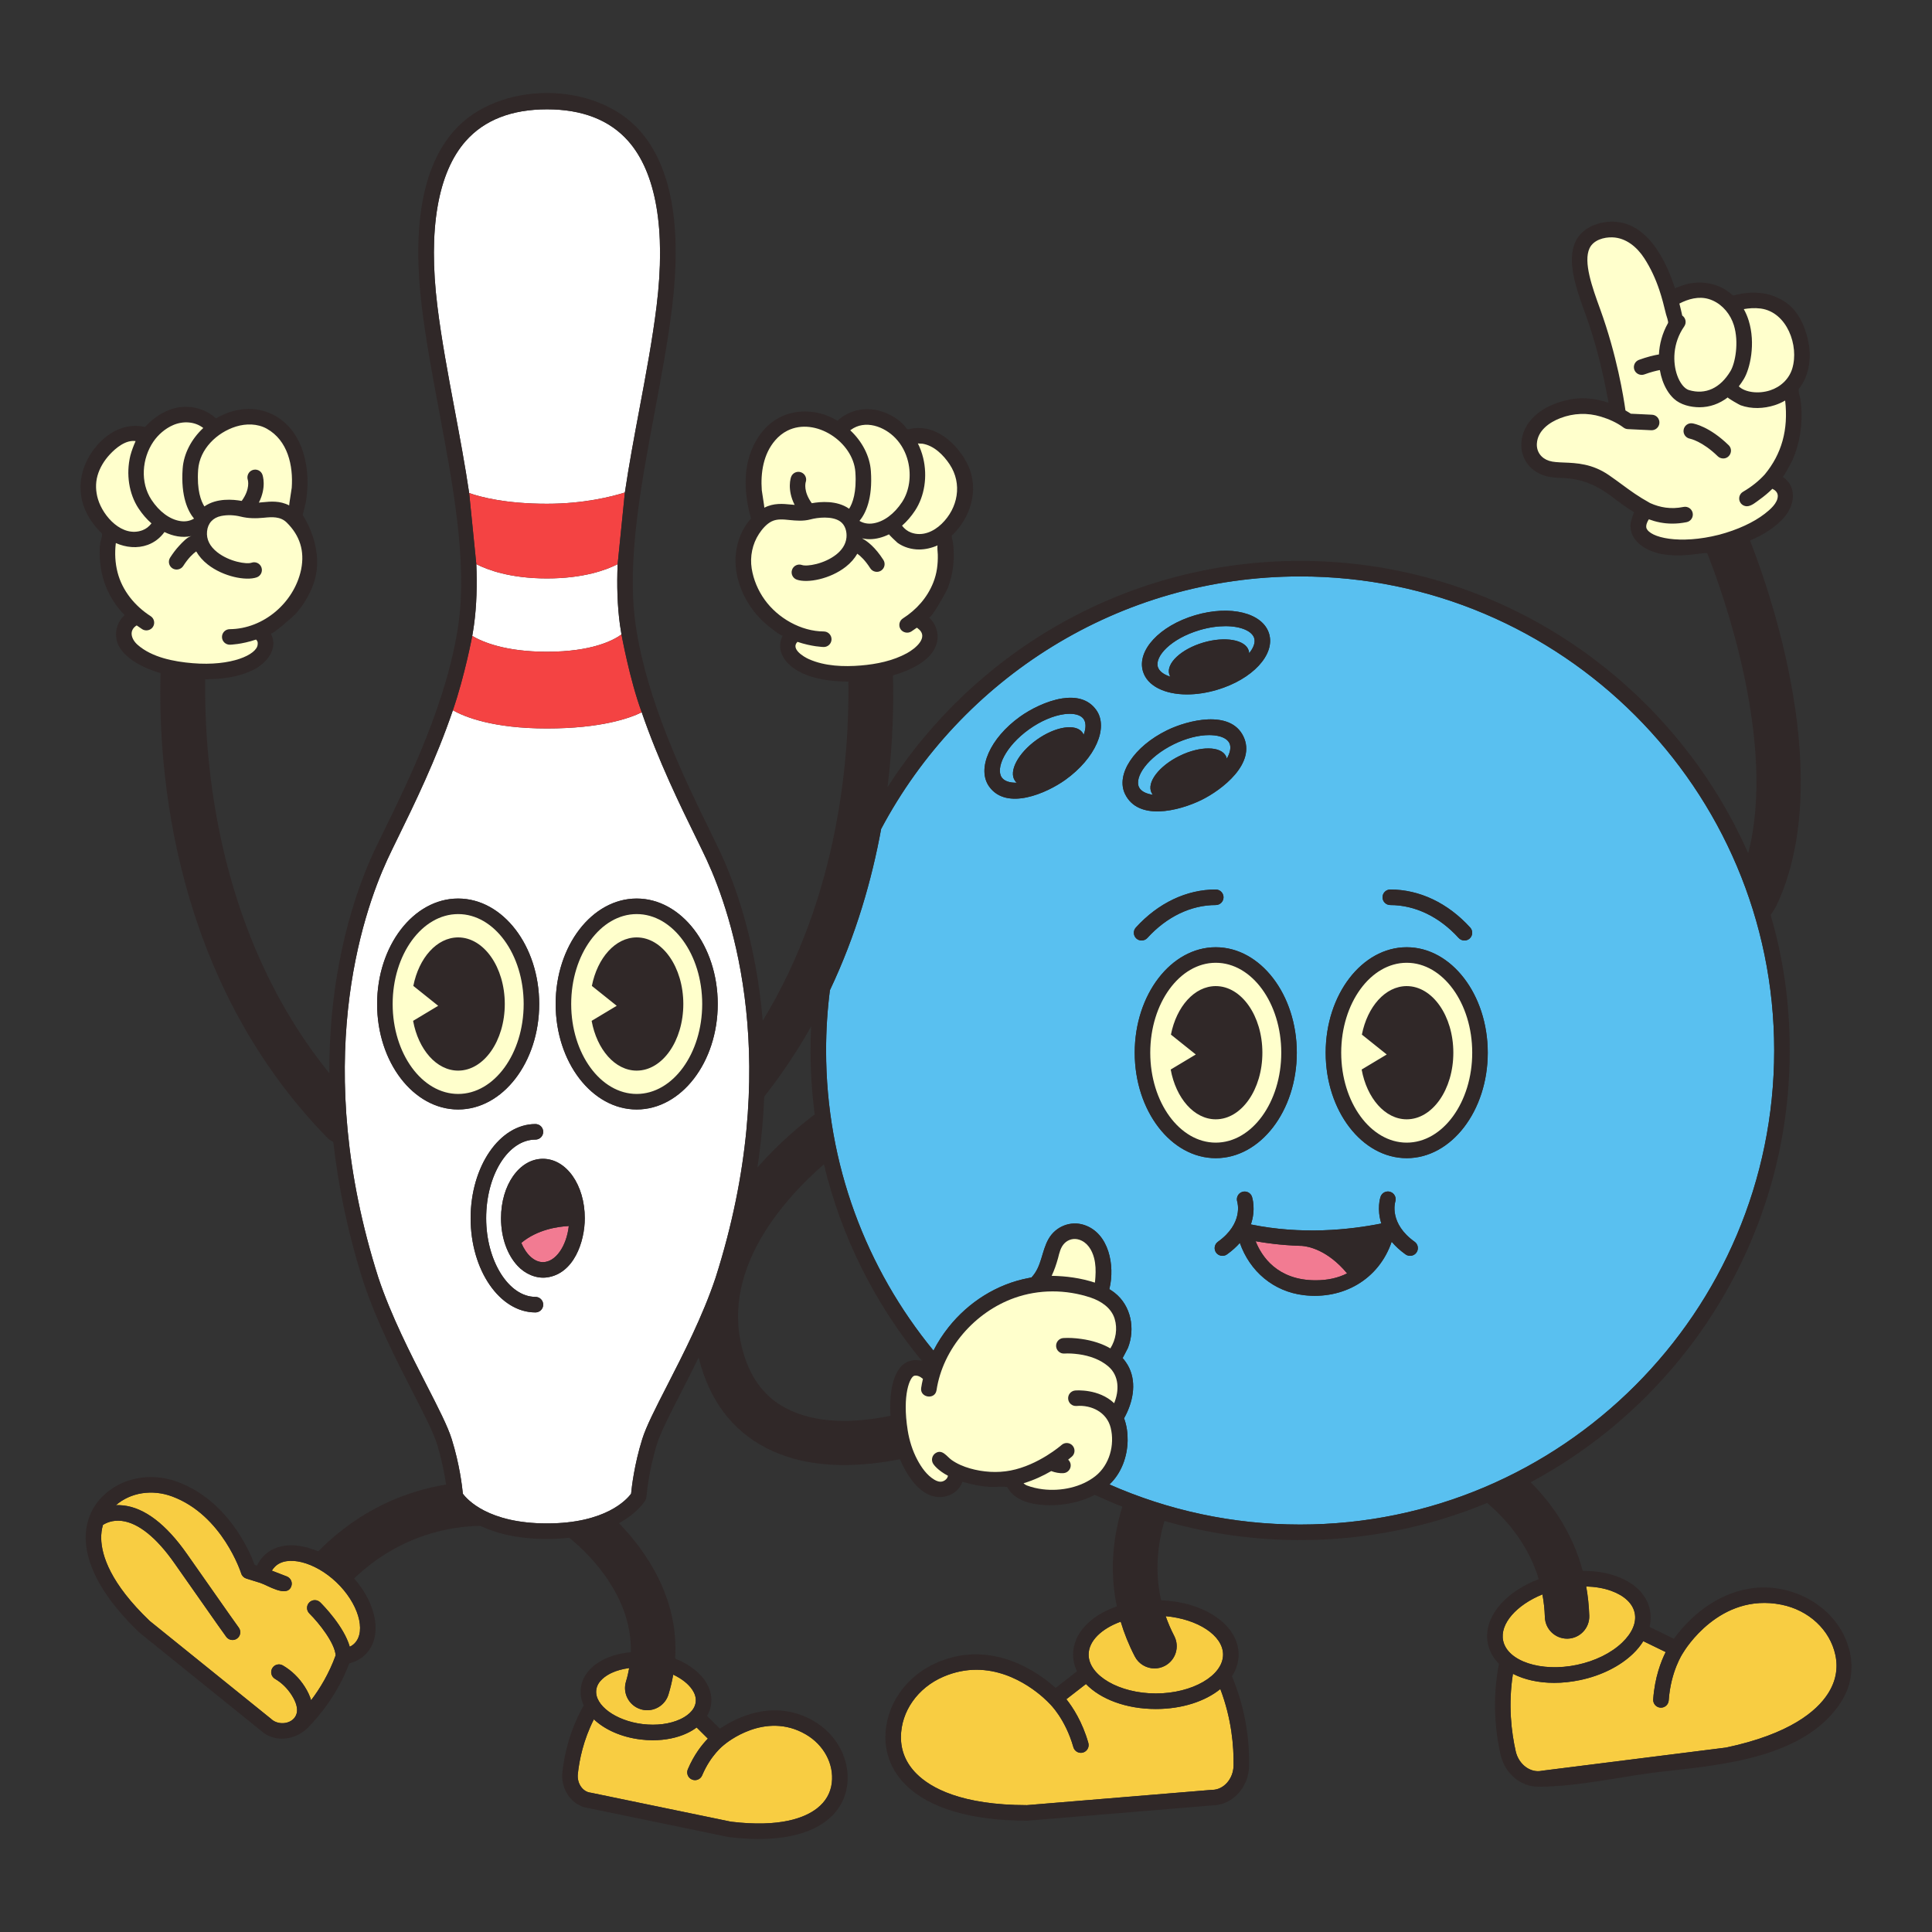 <?xml version="1.0" encoding="utf-8"?>
<!-- Generator: Adobe Illustrator 23.0.3, SVG Export Plug-In . SVG Version: 6.00 Build 0)  -->
<svg version="1.1" id="Layer_1" xmlns="http://www.w3.org/2000/svg" xmlns:xlink="http://www.w3.org/1999/xlink" x="0px" y="0px"
	 viewBox="0 0 1200 1200" enable-background="new 0 0 1200 1200" xml:space="preserve">
<rect x="0" y="0" width="1200" height="1200" fill="#333333" stroke="none"/>
<g>
	<path fill="#FFFFFF" d="M438.98,534.13c-1.786-3.868-4.137-8.66-6.858-14.206c-9.527-19.428-23.109-47.156-33.53-77.5
		c-7.435,3.65-25.24,10.036-58.857,10.036c-33.643,0-51.179-7.191-58.448-11.293c-10.424,30.65-24.148,58.727-33.747,78.329
		c-2.801,5.721-5.22,10.659-7.044,14.626c-15.653,34.063-47.518,127.534-5.479,259.499c7.881,23.636,20.151,47.572,30.009,66.804
		c7.297,14.236,13.061,25.482,15.537,33.406c4.921,15.744,6.527,29.683,6.928,33.939c2.669,3.623,15.822,18.454,52.218,18.454h0.057
		c36.323,0,49.495-14.769,52.218-18.459c0.404-4.264,2.009-18.201,6.928-33.934c2.475-7.925,8.24-19.17,15.537-33.406
		c9.859-19.232,22.128-43.168,30.028-66.866C486.598,661.343,454.665,568.085,438.98,534.13z M284.57,689.119
		c-27.758,0-50.338-29.387-50.338-65.508s22.58-65.508,50.338-65.508s50.338,29.387,50.338,65.508S312.327,689.119,284.57,689.119z
		 M332.572,815.172c-22.198,0-40.259-26.244-40.259-58.502s18.061-58.502,40.259-58.502c2.667,0,4.827,2.16,4.827,4.827
		s-2.16,4.827-4.827,4.827c-16.875,0-30.605,21.912-30.605,48.848c0,26.478,14.015,48.849,30.605,48.849
		c2.667,0,4.827,2.16,4.827,4.827S335.239,815.172,332.572,815.172z M339.714,793.422c-6.743,0.916-13.659-2.257-18.188-7.157
		c-6.302-6.676-10.33-17.332-10.33-29.596c0-20.7,11.424-36.916,26.009-36.916c14.586,0,26.012,16.216,26.012,36.916
		C363.217,771.228,356.487,791.146,339.714,793.422z M395.462,689.119c-27.758,0-50.338-29.387-50.338-65.508
		s22.58-65.508,50.338-65.508c27.758,0,50.338,29.387,50.338,65.508S423.22,689.119,395.462,689.119z M339.736,404.813
		c-25.754,0-39.966-6.006-46.418-9.834c0.384-2.267,0.772-4.535,1.083-6.797c1.647-11.999,1.986-24.677,1.45-37.77
		c6.836,3.506,21.001,8.864,43.885,8.864c22.886,0,37.054-5.358,43.891-8.865c-0.537,13.094-0.198,25.772,1.449,37.771
		c0.269,1.958,0.613,3.921,0.937,5.882C380.961,397.754,367.655,404.813,339.736,404.813z M339.739,312.895
		c-25.36,0-40.927-4.042-48.327-6.643c-2.55-17.291-5.84-34.84-9.088-52.168c-4.005-21.358-8.145-43.442-10.68-64.094
		c-5.818-47.372,0.28-82.782,17.638-102.403c11.558-13.064,28.525-19.688,50.486-19.688c21.904,0,38.871,6.624,50.43,19.688
		c17.358,19.62,23.456,55.03,17.638,102.403c-2.535,20.652-6.675,42.737-10.68,64.094c-3.226,17.211-6.492,34.641-9.036,51.819
		C379.993,308.471,362.689,312.895,339.739,312.895z"/>
	<path fill="#F27B92" d="M323.788,771.98c9.95-8.32,22.723-10.139,29.506-10.478c-1.414,12.568-8.207,22.43-16.089,22.43
		C331.939,783.932,326.864,779.331,323.788,771.98z M808.672,773.841l-1.506-0.043c-11.925-0.428-21.242-1.767-27.275-2.852
		c3.653,9.22,13.296,24.269,37.301,24.269c7.383,0,13.923-1.444,19.512-4.299C824.467,776.206,812.429,774.121,808.672,773.841z"/>
	<path fill="#59C0F0" d="M1101.981,652.476c0-162.357-132.086-294.443-294.443-294.443c-112.691,0-210.78,63.645-260.258,156.868
		c-5.743,31.381-15.546,65.835-31.819,100.158c-1.561,12.255-2.366,24.743-2.366,37.417c0,70.675,25.038,135.608,66.698,186.413
		c0.013-0.024,0.026-0.049,0.039-0.073c2.649-5.16,5.82-10.052,9.439-14.585c6.156-7.711,13.614-14.386,21.999-19.591
		c8.453-5.247,17.875-9.013,27.665-10.84c0.585-0.108,1.156-0.265,1.745-0.361c6.455-6.849,6.161-16.248,10.675-24.047
		c4.411-7.619,13.568-11.327,21.998-8.556c15.563,5.114,19.15,25.32,15.799,39.321c-0.044,0.184-0.067,0.369-0.114,0.552
		c0.03,0.018,0.052,0.038,0.081,0.056c1.132,0.692,2.18,1.411,3.137,2.158c10.313,8.044,12.972,22.43,8.314,34.302
		c-0.195,0.495-3.286,6.292-3.281,6.297c0.731,0.827,1.386,1.683,2.001,2.558c0.782,1.11,1.471,2.288,2.055,3.514
		c4.78,10.021,2.12,21.803-3.043,31.106c-0.041,0.075-0.076,0.15-0.118,0.226c0.023,0.061,0.035,0.129,0.058,0.191
		c1.603,4.292,2.226,9.131,2.144,13.697c-0.179,9.96-3.851,20.16-11.17,27.099c-0.039,0.037-0.083,0.069-0.123,0.107
		c36.263,15.997,76.33,24.902,118.443,24.902C969.895,946.919,1101.981,814.833,1101.981,652.476z M661.693,484.381
		c-11.446,8.197-36.413,19.372-47.3,4.175c-7.884-11.006,0.544-30.088,19.184-43.437c6.24-4.469,16.424-9.807,26.178-11.316
		c8.217-1.272,16.13,0.173,21.121,7.144C688.758,451.953,680.332,471.032,661.693,484.381z M863.535,552.489
		c18.155,0,35.782,8.391,49.63,23.626c1.794,1.972,1.648,5.024-0.326,6.818c-1.972,1.794-5.09,1.574-6.818-0.326
		c-11.997-13.196-27.084-20.463-42.486-20.463c-2.667,0-4.827-2.16-4.827-4.827S860.868,552.489,863.535,552.489z M742.199,382.173
		c21.972-6.545,42.211-1.503,46.077,11.469c0,0,0,0.003,0.003,0.003c3.863,12.975-10.327,28.267-32.302,34.807
		c-6.508,1.939-12.865,2.861-18.691,2.861c-13.834,0-24.663-5.199-27.383-14.33C706.037,404.004,720.225,388.715,742.199,382.173z
		 M698.792,493.206c-5.945-12.168,5.533-29.581,26.131-39.647c12.598-6.157,39.148-13.022,47.337,3.736
		c8.225,16.83-13.282,33.368-26.131,39.647c-6.72,3.284-16.795,6.747-26.148,7.015C711.11,504.21,702.887,501.587,698.792,493.206z
		 M705.501,576.115c13.848-15.235,31.475-23.626,49.63-23.626c2.667,0,4.827,2.16,4.827,4.827s-2.16,4.827-4.827,4.827
		c-15.402,0-30.489,7.267-42.486,20.463c-0.94,1.033-2.258,1.552-3.574,1.552c-1.171,0.001-2.341-0.407-3.243-1.226
		C703.853,581.138,703.708,578.086,705.501,576.115z M704.793,653.855c0-36.121,22.581-65.508,50.338-65.508
		s50.338,29.387,50.338,65.508s-22.58,65.508-50.338,65.508S704.793,689.976,704.793,653.855z M879.769,778.024
		c-1.566,2.188-4.661,2.601-6.734,1.121c-3.585-2.56-6.41-5.217-8.645-7.875c-8.004,23.525-30.266,36.071-54.605,33.173
		c-18.805-2.238-33.488-14.754-39.691-32.448c-2.133,2.415-4.76,4.822-8.02,7.15c-2.183,1.562-5.252,0.958-6.734-1.121
		c-1.549-2.171-1.048-5.185,1.121-6.734c15.968-11.405,12.172-24.388,12.003-24.935c-0.781-2.527,0.609-5.239,3.127-6.05
		c2.505-0.8,5.209,0.533,6.047,3.044c0.166,0.497,2.507,7.905-0.704,17.168c31.472,6.466,61.004,3.418,81.041-0.584
		c-2.918-8.989-0.667-16.098-0.504-16.585c0.84-2.529,3.574-3.9,6.106-3.052c2.516,0.838,3.881,3.547,3.065,6.063
		c-0.197,0.644-3.898,13.57,12.005,24.929C880.817,772.839,881.318,775.853,879.769,778.024z M873.736,719.363
		c-27.758,0-50.338-29.387-50.338-65.508s22.58-65.508,50.338-65.508c27.758,0,50.338,29.387,50.338,65.508
		S901.493,719.363,873.736,719.363z M673.027,446.566c1.593,2.224,1.571,5.749,0.05,9.851c-0.2-0.503-0.437-0.987-0.753-1.428
		c-4.141-5.782-16.874-3.756-28.44,4.526c-11.566,8.283-17.584,19.685-13.442,25.468c0.316,0.441,0.698,0.822,1.11,1.173
		c-4.373,0.118-7.717-0.995-9.31-3.219c-3.992-5.573,1.991-19.251,16.953-29.969c7.092-5.077,15.052-8.498,21.84-9.382
		c1.185-0.156,2.314-0.232,3.372-0.232C668.467,443.355,671.527,444.473,673.027,446.566z M726.905,420.301
		c-0.274-0.465-0.51-0.947-0.665-1.467c-2.03-6.817,7.377-15.634,21.011-19.693c13.634-4.06,26.331-1.825,28.361,4.993
		c0.155,0.519,0.221,1.053,0.246,1.593c2.775-3.383,3.945-6.707,3.164-9.329c-1.306-4.388-8.205-7.477-17.899-7.477
		c-4.816,0-10.319,0.76-16.172,2.502c-17.64,5.255-27.752,16.234-25.797,22.804C719.936,416.847,722.732,418.989,726.905,420.301z
		 M732.699,469.465c12.78-6.246,25.673-6.13,28.796,0.261c0.23,0.47,0.383,0.967,0.496,1.476c2.182-3.793,2.785-7.234,1.595-9.667
		c-1.425-2.917-5.557-4.714-11.329-4.929c-0.399-0.016-0.803-0.022-1.209-0.022c-6.675,0-14.389,1.985-21.885,5.648
		c-16.536,8.081-24.706,20.576-21.697,26.734c1.188,2.431,4.275,4.069,8.606,4.677c-0.331-0.402-0.629-0.827-0.859-1.297
		C712.089,485.956,719.918,475.711,732.699,469.465z"/>
	<path fill="#F8CD42" d="M397.954,1061.639c1.35,0.415,2.712,0.611,4.054,0.611c5.896,0,11.356-3.812,13.177-9.745
		c1.291-4.203,2.25-8.319,2.954-12.357c2.679,1.252,5.112,2.737,7.214,4.43c2.826,2.276,7.464,6.941,6.769,12.628
		c-0.692,5.686-6.316,9.102-9.608,10.632c-6.443,2.993-14.756,4.059-23.402,3.011c-16.743-2.042-29.915-11.739-28.765-21.177
		c0.692-5.686,6.316-9.102,9.608-10.632c3.207-1.492,6.904-2.457,10.847-2.968c-0.485,2.738-1.115,5.512-1.983,8.337
		C386.582,1051.689,390.673,1059.404,397.954,1061.639z M405.493,1080.896c-2.486,0-5.01-0.153-7.55-0.463
		c-12.118-1.477-22.386-6.182-29.077-12.536c-6.508,12.832-9.034,25.174-9.956,33.91c-0.617,5.823,2.923,11.055,7.89,11.661
		c0.132,0.016,0.264,0.038,0.393,0.065l86.834,17.95c30.71,3.712,46.061-2.486,53.527-8.339c5.279-4.143,8.339-9.441,9.094-15.752
		c1.409-11.779-4.935-23.609-16.164-30.139c-25.382-14.755-49.659,5.573-50.68,6.443c-0.046,0.04-0.1,0.066-0.148,0.104
		c-0.046,0.036-0.081,0.082-0.129,0.117c-0.127,0.094-8.083,6.155-13.411,18.809c-0.778,1.842-2.567,2.952-4.453,2.952
		c-0.625,0-1.258-0.121-1.872-0.377c-2.457-1.037-3.609-3.865-2.575-6.325c3.877-9.204,8.936-15.472,12.451-19.086l-6.974-6.927
		c-1.798,1.351-3.832,2.572-6.106,3.629C420.494,1079.425,413.192,1080.896,405.493,1080.896z M979.465,1034.078
		c11.302-2.384,21.293-7.308,28.129-13.861c6.23-5.974,8.978-12.504,7.739-18.384c0,0,0,0-0.003-0.003
		c-1.239-5.88-6.386-10.745-14.5-13.694c-4.683-1.704-10.003-2.599-15.62-2.758c1.032,5.792,1.714,11.839,1.912,18.205
		c0.237,7.612-5.743,13.977-13.358,14.214c-0.145,0.003-0.291,0.005-0.436,0.005c-7.418,0-13.543-5.896-13.778-13.363
		c-0.154-4.927-0.694-9.623-1.524-14.127c-16.024,6.502-26.6,18.269-24.394,28.742
		C936.335,1031.861,957.316,1038.746,979.465,1034.078z M170.636,973.246c-0.826,0.867-1.372,1.537-1.76,2.322
		c2.477,0.941,5.836,2.229,9.289,3.591c2.478,0.978,3.696,3.782,2.718,6.263c-2.797,7.096-14.777-0.871-19.189-2.246
		c-0.001-0.001-8.714-2.715-8.714-2.715c-1.519-0.474-2.707-1.665-3.176-3.187c-0.11-0.353-11.582-36.159-42.858-47.793
		c-12.45-4.634-25.848-2.474-34.954,5.419c1.407-0.065,2.896-0.032,4.467,0.138c13.341,1.452,26.726,11.655,39.782,30.325
		c29.349,41.956,31.925,45.398,32.022,45.525c1.592,2.106,1.207,5.115-0.878,6.737c-2.063,1.604-5.086,1.267-6.723-0.785
		c-0.257-0.322-3.027-4.053-32.329-45.944c-11.135-15.917-22.43-24.989-32.663-26.23c-5.944-0.718-10.019,1.377-11.728,2.505
		c-0.774,2.655-1.152,5.491-1.083,8.517c0.237,10.416,5.667,27.736,30.152,51.125l75.181,60.665
		c0.105,0.083,0.205,0.172,0.302,0.264c4.611,4.355,13.989,3.126,15.771-3.533c0.8-2.997-0.267-6.911-3.081-11.32
		c-2.737-4.291-6.222-7.696-10.36-10.12c-2.3-1.347-3.071-4.304-1.724-6.605c1.341-2.298,4.294-3.079,6.605-1.724
		c5.468,3.203,10.05,7.663,13.619,13.255c1.829,2.866,3.114,5.646,3.912,8.338c5.498-7.221,11.129-16.516,15.244-27.862
		c-0.534-7.679-10.168-19.919-16.345-26.036c-1.894-1.875-1.91-4.932-0.032-6.826c1.877-1.896,4.937-1.904,6.826-0.032
		c1.702,1.685,14.726,14.912,18.316,27.551c1.184-0.578,2.224-1.308,3.087-2.212c7.305-7.666,2.098-24.989-11.37-37.826
		C195.495,969.952,177.946,965.588,170.636,973.246z M1106.431,996.678c-38.325-7.669-60.049,28.261-60.954,29.797
		c-0.032,0.055-0.076,0.098-0.11,0.151c-0.032,0.051-0.051,0.106-0.086,0.156c-0.148,0.218-7.556,11.238-8.816,29.387
		c-0.178,2.545-2.298,4.493-4.811,4.493c-0.113,0-0.226-0.003-0.339-0.011c-2.661-0.186-4.665-2.492-4.482-5.15
		c0.955-13.712,4.963-23.826,7.753-29.383l-13.898-6.761c-1.698,2.695-3.803,5.327-6.413,7.829
		c-8.121,7.784-19.774,13.589-32.816,16.337c-5.546,1.169-10.974,1.727-16.143,1.727c-9.767,0-18.595-2.008-25.603-5.616
		c-3.063,19.46-0.906,36.554,1.735,48.156c1.856,8.154,9.129,13.587,16.245,12.075c0.129-0.027,0.259-0.048,0.391-0.065
		l114.047-14.362c39.739-8.412,56.253-22.734,63.106-33.274c4.951-7.617,6.551-15.758,4.749-24.194
		C1136.661,1012.373,1123.492,1000.093,1106.431,996.678z M717.916,1061.491c-18.493,0-34.376-6.131-43.414-15.521l-12.16,9.446
		c3.875,4.862,9.882,13.931,13.645,27.154c0.727,2.562-0.76,5.234-3.324,5.964c-0.439,0.124-0.886,0.183-1.323,0.183
		c-2.101,0-4.035-1.385-4.641-3.507c-5.056-17.77-14.58-26.839-14.677-26.928c-0.044-0.042-0.075-0.092-0.117-0.135
		c-0.05-0.05-0.107-0.088-0.155-0.14c-0.956-1.048-19.502-20.897-45.274-20.897c-6.44,0-13.328,1.239-20.509,4.321
		c-15.989,6.858-26.343,21.592-26.381,37.535c-0.019,8.628,3.224,16.264,9.64,22.696c8.881,8.9,27.992,19.507,68.609,19.542
		l114.559-9.471c0.132-0.011,0.267-0.016,0.399-0.016c7.254,0,13.266-6.804,13.401-15.165c0.193-11.894-1.224-29.064-8.228-47.463
		C748.617,1056.697,734.281,1061.491,717.916,1061.491z M704.842,1028.828c-3.761-7.271-6.624-14.476-8.747-21.579
		c-11.842,4.316-19.923,11.936-19.923,20.434c0,13.094,19.117,24.153,41.745,24.153c22.629,0,41.748-11.06,41.748-24.153
		c0-11.893-15.795-22.079-35.65-23.85c1.433,4.083,3.193,8.196,5.328,12.324c3.499,6.764,0.851,15.084-5.915,18.586
		c-2.026,1.048-4.191,1.543-6.325,1.543C712.112,1036.287,707.295,1033.569,704.842,1028.828z"/>
	<path fill="#F44343" d="M339.736,359.276c-22.883,0-37.049-5.358-43.885-8.864l-4.44-44.16c7.401,2.601,22.968,6.643,48.327,6.643
		c22.95,0,40.255-4.424,48.38-6.993l-4.492,44.508C376.79,353.917,362.622,359.276,339.736,359.276z M398.592,442.423
		c-7.443-20.045-12.579-48.359-12.579-48.359c-5.052,3.69-18.358,10.749-46.277,10.749c-25.754,0-39.966-6.006-46.418-9.834
		c0,0-4.567,24.478-12.031,46.187c7.269,4.102,24.805,11.293,58.448,11.293C373.352,452.459,391.157,446.073,398.592,442.423z"/>
	<path fill="#302828" d="M1089.402,986.328c-20.288,2.277-37.964,15.333-49.73,31.529l-15.104-7.347
		c0.865-3.555,0.954-7.143,0.211-10.667c-1.953-9.269-9.288-16.646-20.649-20.778c-6.324-2.299-13.531-3.414-21.087-3.37
		c-6.097-22.907-18.323-40.989-32.308-55.016c95.674-51.288,160.9-152.266,160.9-268.203c0-29.58-3.94-57.067-11.854-84.125
		c1.277-1.98,2.778-4.092,3.741-6.146c36.383-77.62-3.287-192.535-16.527-226.444c8.094-3.549,16.303-8.319,21.914-15.308
		c5.946-7.409,7.131-18.474-1.612-24.28c0.457,0.303,5.64-9.548,6.051-10.465c5.133-11.479,6.692-25.114,4.97-37.541
		c-0.185-1.336-1.73-5.719-0.867-6.813c0.201-0.255,0.39-0.522,0.584-0.785c5.949-8.077,7.113-19.077,5.089-28.69
		c-2.014-9.567-6.502-19.475-15.042-24.823c-9.147-5.728-19.706-6.428-29.978-3.873c-0.535,0.133-1.102,0.368-1.656,0.388
		c-1.385-1.168-2.809-2.299-4.314-3.311c-0.394-0.265-0.794-0.521-1.205-0.759c-7.477-4.337-16.768-5.098-24.958-2.525
		c-0.58,0.182-5.659,1.938-5.594,2.142c-0.304-0.946-0.618-1.865-0.933-2.779c-6.351-18.415-19.021-41.262-41.962-38.419
		c-7.584,0.941-15.333,4.721-18.849,12.032c-5.856,12.18,0.504,29.697,6.163,45.279c6.329,17.425,10.765,35.418,14.078,53.64
		c0.076,0.44,0.148,0.865,0.17,1.263c-7.683-2.621-16.133-3.607-24.136-1.98c-21.228,4.302-29.398,16.706-29.966,26.882
		c-0.525,9.414,5.08,17.411,14.279,20.374c3.701,1.191,7.642,1.347,11.811,1.514c11.722,0.469,21.083,4.624,30.298,11.666
		c4.317,3.298,8.844,6.743,13.787,9.643c-0.457-0.268-2.225,5.993-2.291,6.545c-1.337,11.179,9.694,17.55,19.235,19.322
		c5.899,1.095,11.709,1.043,17.638,0.506c0.815-0.073,10.552-1.423,10.7-1.028c9.829,24.966,43.222,117.899,25.444,186.403
		c-47.211-106.845-154.183-181.603-278.304-181.603c-107.526,0-202.194,56.098-256.28,140.563c3.41-27.543,3.869-51.56,3.376-69.421
		c10.222-2.976,24.959-9.135,27.436-20.969c1.119-5.344-0.873-11.259-4.921-14.891c-0.072-0.065-0.122-0.142-0.195-0.206
		c1.398,1.23,11.077-16.473,11.727-18.151c3.405-8.795,4.458-18.723,3.245-28.062c-0.065-0.5-1.04-4.296-0.776-4.545
		c0.617-0.582,1.218-1.2,1.855-1.877c11.279-11.995,15.275-29.562,7.006-44.303c-6.091-10.858-17.145-21.199-30.446-20.655
		c-1.782,0.073-3.572,0.33-5.297,0.8c-0.975,0.24-1.892-1.476-2.378-2.071c-3.365-4.115-8.731-7.109-13.679-8.845
		c-9.444-3.312-20.23-1.476-27.743,5.313c-0.094,0.085-0.198,0.168-0.29,0.253c-1.773-1.046-3.624-1.987-5.552-2.792
		c-9.237-3.856-20.003-4.029-29.165,0.152c-9.564,4.365-15.992,13.24-19.445,22.972c-4.537,12.784-3.189,27.574,0.439,40.441
		c-6.273,7.069-9.599,16.416-9.613,26.185c-0.015,9.562,3.228,18.997,8.312,27.026c3.747,5.919,8.71,11.178,14.396,15.339
		c1.838,1.345,3.793,3.054,5.865,3.999c0.237,0.108,0.482,0.197,0.733,0.266c-0.244,0.527-0.532,1.039-0.733,1.584
		c-3.433,9.244,3.887,17.145,11.557,20.981c9.099,4.551,19.741,5.868,29.798,5.868c0.054,0,0.11-0.003,0.165-0.003
		c0.692,45.875-5.547,132.318-53.189,210.672c-4.149-49.658-17.43-85.369-25.999-103.919c-1.834-3.973-4.207-8.811-6.955-14.411
		c-14.788-30.158-39.537-80.628-46.152-128.805c-5.306-38.667,3.494-85.611,12.005-131.006c4.032-21.506,8.199-43.741,10.774-64.698
		c6.252-50.912-0.474-87.911-19.992-109.974c-27.651-31.259-87.77-31.205-115.375,0c-19.518,22.063-26.244,59.063-19.992,109.974
		c2.575,20.956,6.742,43.192,10.774,64.698c8.512,45.395,17.312,92.339,12.005,131.006c-6.583,47.952-31.238,98.3-45.969,128.383
		c-2.828,5.778-5.271,10.766-7.143,14.842c-10.308,22.429-27.42,69.867-27.189,136.481c-69.395-85.81-77.809-191.98-77.071-244.672
		c0.039,0,0.081,0.003,0.12,0.003c10.086,0,20.768-1.324,29.884-5.911c7.738-3.894,15.226-12.404,11.185-21.564
		c-0.149-0.337-0.284-0.684-0.463-1.002c0.671,1.196,14.42-10.989,15.4-12.096c4.274-4.824,7.858-10.558,10.325-16.533
		c9.409-22.794-5.871-44.806-5.871-44.806s0.943-4.389,1.333-5.737c0.918-3.176,1.225-6.611,1.465-9.903
		c1.508-20.729-6.347-44.032-28.673-49.492c-7.448-1.822-15.433-0.697-22.444,2.23c-1.927,0.805-3.778,1.746-5.552,2.793
		c-0.097-0.09-0.207-0.178-0.306-0.268c-7.729-6.945-19.107-8.76-28.742-4.989c-5.769,2.257-10.952,5.958-15.041,10.607
		c-0.027-0.007-0.059-0.013-0.086-0.02c-11.287-2.745-22.137,2.754-29.503,11.145c-9.873,11.246-13.615,26.259-7.597,40.28
		c2.023,4.712,4.98,9.057,8.486,12.792c0.602,0.64,1.202,1.257,1.822,1.84c0.757,0.77-0.794,4.845-0.94,5.879
		c-0.465,3.295-0.438,6.741-0.242,10.056c0.455,7.724,2.457,15.348,6.094,22.191c2.389,4.496,5.426,8.749,9.032,12.355
		c0.09,0.092,0.162,0.186,0.252,0.277c-0.07,0.061-0.117,0.135-0.186,0.197c-4.601,4.163-6.295,11.053-4.308,16.908
		c1.821,5.37,6.678,9.432,11.344,12.323c4.782,2.964,10.078,5.07,15.468,6.639c-1.657,60.048,7.414,189.78,103.368,288.397
		c1.161,1.193,2.506,2.077,3.925,2.76c2.985,26.855,8.851,56.046,18.828,87.363c8.132,24.393,20.587,48.69,30.594,68.213
		c6.809,13.282,12.687,24.749,14.917,31.881c3.095,9.907,4.805,19.18,5.709,25.372c-22.88,3.728-52.595,14.272-79.423,41.541
		c-13.203-5.791-26.284-5.122-33.99,2.964c-1.864,1.956-3.111,3.763-3.941,5.859l-1.53-0.477
		c-3.34-9.04-16.789-39.973-47.865-51.537c-17.034-6.327-35.618-2.518-47.34,9.727c-3.538,3.692-6.117,7.971-7.746,12.66
		c-0.032,0.105-0.076,0.206-0.1,0.312c-1.345,3.991-2.02,8.269-1.918,12.776c0.401,17.589,11.911,37.657,33.288,58.031
		c0.094,0.092,0.194,0.18,0.299,0.264l75.192,60.676c3.636,3.386,8.361,5.053,13.207,5.053c5.961,0,11.893-2.626,16.054-6.853
		c7.927-8.054,18.653-21.395,25.708-39.917c4.116-1.042,7.661-3.047,10.365-5.885c10.305-10.811,6.89-30.576-7.349-46.884
		c29.057-27.76,61.222-32.434,78.391-32.633c9.413,4.461,22.777,8.12,41.406,8.12c4.964,0,9.535-0.274,13.78-0.742
		c8.021,6.378,39.245,33.689,38.267,71.1c-5.78,0.511-11.221,1.861-15.929,4.05c-8.819,4.1-14.19,10.57-15.122,18.217
		c-0.453,3.72,0.202,7.37,1.769,10.805c-8.861,15.61-12.107,30.939-13.222,41.483c-1.161,10.955,6.05,20.878,16.108,22.233
		l86.85,17.953c0.132,0.027,0.261,0.049,0.393,0.065c6.535,0.797,12.719,1.193,18.524,1.193c18.19-0.003,32.63-3.89,42.33-11.496
		c7.265-5.702,11.663-13.379,12.716-22.201c1.869-15.607-6.333-31.165-20.894-39.631c-25.032-14.554-49.269-1.309-58.211,4.784
		l-7.955-7.9c1.332-2.304,2.215-4.783,2.535-7.415c0.932-7.647-2.723-15.216-10.298-21.317c-3.452-2.777-7.556-5.106-12.094-6.901
		c2.531-37.973-18.793-67.513-34.863-84.098c11.71-6.405,16.1-13.677,16.414-14.219c0.366-0.633,0.585-1.344,0.636-2.071
		c0.013-0.156,1.182-15.644,6.624-33.061c2.23-7.133,8.11-18.599,14.917-31.881c3.436-6.703,7.162-13.998,10.902-21.639
		c0.048,0.195,0.087,0.389,0.137,0.586c6.502,25.721,20.372,44.321,41.223,55.284c22.863,12.02,49.822,12.667,74.847,8.83
		c3.087-0.473,6.025-0.998,8.804-1.554c3.886,9.157,11.422,21.656,22.234,23.337c6.784,1.055,14.11-2.366,16.506-9.105
		c0.028-0.081,0.069-0.151,0.097-0.233c0.532,0.166,1.102,0.308,1.649,0.463c4.187,1.195,8.501,2.087,12.833,2.553
		c4.416,0.475,8.844-0.179,13.262,0.189c0.088,0.17,0.187,0.321,0.278,0.485c4.966,8.975,17.246,10.909,26.518,10.909
		c7.208,0,17.995-1.347,27.63-6.451c5.617,2.607,11.32,5.056,17.116,7.323c-5.626,18.446-8.103,39.566-3.404,61.96
		c-16.279,5.611-27.157,16.772-27.157,29.923c0,3.646,0.851,7.134,2.405,10.399l-13.26,10.301
		c-9.476-8.563-38.721-30.747-73.5-15.825c-19.531,8.38-32.183,26.586-32.229,46.387c-0.027,11.125,4.283,21.339,12.461,29.535
		c14.605,14.64,40.762,22.378,75.642,22.378c0.132,0,0.267-0.005,0.399-0.016l114.572-9.471
		c12.399-0.127,22.624-11.141,22.842-24.663c0.221-13.741-1.569-34.038-10.669-55.523c2.66-4.119,4.139-8.675,4.139-13.504
		c0-18.224-20.887-32.612-48.112-33.699c-4.025-17.606-2.309-34.422,2.047-49.304c26.775,7.735,55.052,11.892,84.284,11.892
		c41.125,0,80.36-8.223,116.172-23.083c13.489,11.569,25.954,27.118,32.016,47.349c-21.494,8.137-34.872,24.389-31.537,40.208
		c0.996,4.725,3.379,8.881,6.832,12.362c-4.472,22.904-2.036,43.127,1.015,56.524c2.659,11.69,12.614,19.83,23.311,19.83
		c25.521-0.001,52.467-6.641,77.943-9.483c36.609-4.085,87.786-8.629,110.04-42.855c6.564-10.096,7.945-21.098,5.614-31.365
		C1142.941,999.618,1115.512,983.397,1089.402,986.328z M1086.143,199.107c-0.787-2.541-1.809-4.908-3.032-7.107
		c2.936-0.525,6.623-0.863,10.403-0.372c0.073,0.009,0.146,0.02,0.22,0.03c16.218,2.271,23.775,23.039,19.473,37.243
		c-1.996,6.592-7.308,11.465-13.782,13.563c-7.382,2.396-15.75,1.154-19.419-2.493c1.096-1.42,2.153-2.921,3.136-4.564
		C1087.037,228.888,1090.544,213.319,1086.143,199.107z M1046.113,202.73c1.525-2.187,0.989-5.196-1.245-6.75
		c-0.562-2.554-1.146-5.048-1.764-7.437c5.595-2.886,12.018-4.659,18.235-2.799c0.86,0.257,1.696,0.569,2.506,0.933
		c6.282,2.814,11.028,8.671,13.077,15.289c3.286,10.618,0.865,23.582-2.066,28.488c-6.378,10.664-15.521,14.869-25.772,11.849
		c-2.847-0.843-5.678-4.391-7.38-9.255C1038.996,225.324,1038.732,213.303,1046.113,202.73z M1022.61,327.944
		c-0.395-1.758,0.434-3.723,1.519-5.389c4.47,1.648,9.294,2.676,14.606,2.675c2.809,0,5.754-0.283,8.849-0.905
		c2.613-0.528,4.304-3.073,3.779-5.686c-0.528-2.615-3.057-4.312-5.686-3.779c-7.908,1.597-14.578,0.358-20.733-2.387
		c-7.41-4.113-11.976-7.469-17.261-11.359c-2.521-1.853-5.172-3.803-8.307-5.969c-10.378-7.162-20.127-7.553-27.96-7.865
		c-3.644-0.145-6.793-0.272-9.239-1.059c-4.962-1.597-7.873-5.678-7.596-10.648c0.451-8.083,7.706-13.246,14.645-15.888
		c8.127-3.094,16.742-3.432,25.075-0.913c4.885,1.476,9.986,3.691,14.09,6.794c0.773,0.585,1.705,0.921,2.672,0.967l14.575,0.7
		c2.68,0.113,4.927-1.926,5.053-4.59s-1.926-4.924-4.59-5.053l-13.183-0.633c-0.781-0.524-1.916-1.242-3.315-2.041
		c-1.115-8.063-5.279-34.191-15.782-63.109c-4.717-12.989-10.586-29.153-6.489-37.673c2.443-5.081,8.922-6.875,14.15-6.705
		c8.535,0.278,15.359,6.115,19.818,12.993c3.97,6.123,7.036,12.815,9.35,19.728c1.65,4.927,2.953,10,4.15,15.054
		c0.225,0.952,1.666,4.698,1.218,5.49c-3.659,6.454-5.317,13.185-5.626,19.448c-2.952,0.469-7.38,1.529-12.395,3.363
		c-2.502,0.916-3.79,3.688-2.874,6.192c0.901,2.465,3.733,3.771,6.193,2.875c4.005-1.465,7.423-2.309,9.646-2.729
		c0.394,2.302,0.949,4.455,1.63,6.395c1.484,4.235,3.76,8.328,7.079,11.401c4.13,3.822,10.442,5.313,15.94,5.313
		c6.389-0.001,12.339-2.133,17.566-6.133c-0.428,0.328,7.232,4.638,7.933,4.893c6.789,2.464,14.486,2.14,21.292-0.064
		c2.18-0.707,4.331-1.675,6.393-2.868c2.069,18.08-2.127,33.176-12.72,45.959c-3.57,3.905-7.991,7.523-13.447,10.708
		c-2.3,1.344-3.079,4.299-1.732,6.602c0.897,1.535,2.51,2.391,4.172,2.392c2.739,0,5.742-2.659,7.842-4.158
		c2.82-2.013,5.487-4.242,7.956-6.673c1.791,0.85,3.311,2.26,3.345,4.374c0.07,4.488-4.904,8.646-8.093,11.117
		c-6.999,5.42-17.042,10.028-28.321,13.02C1043.095,338.388,1024.669,333.892,1022.61,327.944z M146.574,264.94
		c6.216-1.925,13.385-1.886,19.168,1.355c13.002,7.283,16.447,22.861,15.451,36.687c-0.065,0.903-1.745,10.847-1.591,10.927
		c-5.816-3.006-11.528-2.45-16.635-1.942c-0.736,0.074-1.459,0.142-2.176,0.203c4.915-9.671,2.332-17.015,2.192-17.396
		c-0.913-2.459-3.599-3.679-6.079-2.828c-2.478,0.854-3.803,3.585-3.006,6.085c0.079,0.246,1.67,5.629-3.772,13.1
		c-5.339-0.98-15.521-1.879-23.075,3.35c-0.033,0.023-0.061,0.05-0.093,0.073c-2.119-3.326-4.78-10.133-3.883-22.801
		C123.983,278.928,134.702,268.64,146.574,264.94z M95.254,274.34c2.935-4.319,7.353-8.191,12.345-10.331
		c6.005-2.575,13.304-2.333,18.653,1.822c-7.36,6.879-12.149,15.939-12.809,25.239c-1.243,17.552,3.426,26.667,7.067,31.037
		c-2.429,1.469-5.341,2.035-8.57,1.523c-6.508-1.024-13.021-5.84-17.869-13.209C86.98,299.645,88.144,284.8,95.254,274.34z
		 M60.86,310.047c-1.413-4.706-1.655-9.801-0.299-14.594c1.393-4.923,4.14-9.398,7.603-13.137c3.828-4.133,9.948-9.209,16.062-8.345
		c-1.321,2.945-2.412,5.877-3.263,8.995c-2.774,11.494-0.889,23.739,5.042,32.76c2.372,3.605,5.103,6.75,8.073,9.352
		c-1.52,1.985-3.385,3.452-5.636,4.283C75.989,333.958,64.113,320.88,60.86,310.047z M85.442,400.465
		c-2.005-1.771-3.564-4.22-3.676-6.626c-0.084-1.791,0.634-3.559,2.568-5.004c0.157-0.117,0.356-0.232,0.574-0.374
		c1.097,0.8,2.236,1.586,3.436,2.353c2.183,1.396,5.248,0.753,6.669-1.465c1.436-2.246,0.778-5.231-1.465-6.669
		c-9.767-6.261-17.615-15.829-20.527-27.182c-1.503-5.834-1.809-11.939-1.101-17.913c0.005-0.04,0.009-0.081,0.014-0.121
		c0.007-0.055,0.015-0.104,0.022-0.158c6.23,2.744,13.36,3.498,19.83,1.113c4.18-1.542,7.692-4.265,10.371-7.963
		c5.191,2.536,10.968,3.733,16.69,2.512c-2.566,0.547-5.744,4.087-7.467,5.923c-2.141,2.284-4.024,4.826-5.712,7.459
		c-1.438,2.244-0.784,5.231,1.46,6.669c2.174,1.393,5.242,0.768,6.669-1.46c3.152-4.921,6.015-7.603,8.071-9.061
		c1.694,2.957,4.061,5.696,7.164,8.129c9.681,7.593,23.793,10.298,30.411,7.984c2.516-0.881,3.838-3.636,2.958-6.152
		c-0.878-2.516-3.639-3.841-6.152-2.958c-3.079,1.091-13.77-0.598-21.258-6.47c-4.717-3.698-6.866-8.057-6.392-12.954
		c0.493-5.116,3.679-8.505,8.63-9.554c3.983-0.844,8.28-0.638,12.22,0.335c4.847,1.197,9.537,1.204,14.471,0.718
		c5.035-0.508,10.255-0.87,14.159,2.981c8.146,8.038,11.243,17.673,8.973,29.057c-0.024,0.124-0.05,0.248-0.076,0.37
		c-4.368,20.334-23.25,36.636-44.314,36.807c-2.661,0.022-4.803,2.193-4.787,4.854c0.016,2.656,2.174,4.8,4.854,4.8
		c0.164-0.001,7.228-0.132,16.312-3.202c1.136,1.146,1.092,1.854,0.984,3.145c-0.514,6.176-16.156,13.552-40.428,11.523
		C108.124,410.952,94.386,408.37,85.442,400.465z M220.332,1020.616c-0.863,0.904-1.903,1.634-3.087,2.212
		c-3.591-12.639-16.615-25.865-18.316-27.551c-1.888-1.872-4.948-1.864-6.826,0.032c-1.877,1.894-1.861,4.951,0.032,6.826
		c6.176,6.116,15.811,18.356,16.345,26.036c-4.116,11.346-9.746,20.641-15.244,27.862c-0.799-2.692-2.083-5.472-3.912-8.338
		c-3.569-5.592-8.151-10.052-13.619-13.255c-2.311-1.355-5.263-0.574-6.605,1.724c-1.347,2.3-0.576,5.258,1.724,6.605
		c4.137,2.424,7.623,5.829,10.36,10.12c2.815,4.409,3.881,8.323,3.081,11.32c-1.782,6.659-11.16,7.887-15.771,3.533
		c-0.097-0.092-0.197-0.18-0.302-0.264l-75.181-60.665c-24.485-23.389-29.915-40.708-30.152-51.125
		c-0.069-3.026,0.308-5.863,1.083-8.517c1.709-1.128,5.784-3.223,11.728-2.505c10.233,1.242,21.527,10.314,32.663,26.23
		c29.302,41.891,32.071,45.622,32.329,45.944c1.637,2.052,4.66,2.389,6.723,0.785c2.085-1.622,2.47-4.63,0.878-6.737
		c-0.097-0.127-2.672-3.569-32.022-45.525c-13.056-18.669-26.44-28.873-39.782-30.325c-1.571-0.17-3.06-0.203-4.467-0.138
		c9.106-7.893,22.504-10.053,34.954-5.419c31.275,11.634,42.747,47.44,42.858,47.793c0.469,1.522,1.657,2.712,3.176,3.187
		c0,0,8.712,2.714,8.714,2.715c4.412,1.375,16.393,9.342,19.189,2.246c0.978-2.481-0.24-5.285-2.718-6.263
		c-3.453-1.362-6.811-2.649-9.289-3.591c0.388-0.785,0.934-1.455,1.76-2.322c7.31-7.658,24.859-3.294,38.327,9.543
		C222.431,995.627,227.638,1012.95,220.332,1020.616z M439.665,1079.889c-3.514,3.614-8.573,9.882-12.451,19.086
		c-1.034,2.459,0.119,5.288,2.575,6.325c0.614,0.256,1.247,0.377,1.872,0.377c1.886,0,3.674-1.11,4.453-2.952
		c5.328-12.655,13.285-18.715,13.411-18.809c0.048-0.035,0.084-0.081,0.129-0.117c0.048-0.038,0.102-0.064,0.148-0.104
		c1.021-0.87,25.298-21.199,50.68-6.443c11.23,6.529,17.573,18.36,16.164,30.139c-0.754,6.311-3.814,11.609-9.094,15.752
		c-7.467,5.853-22.818,12.051-53.527,8.339l-86.834-17.95c-0.129-0.027-0.261-0.048-0.393-0.065
		c-4.967-0.606-8.506-5.837-7.89-11.661c0.923-8.736,3.448-21.078,9.956-33.91c6.691,6.354,16.958,11.059,29.077,12.536
		c2.54,0.31,5.064,0.463,7.55,0.463c7.698,0,15.001-1.471,21.091-4.304c2.274-1.057,4.308-2.277,6.106-3.629L439.665,1079.889z
		 M397.954,1061.639c1.35,0.415,2.712,0.611,4.054,0.611c5.896,0,11.356-3.812,13.177-9.745c1.291-4.203,2.25-8.319,2.954-12.357
		c2.679,1.252,5.112,2.737,7.214,4.43c2.826,2.276,7.464,6.941,6.769,12.628c-0.692,5.686-6.316,9.102-9.608,10.632
		c-6.443,2.993-14.756,4.059-23.402,3.011c-16.743-2.042-29.915-11.739-28.765-21.177c0.692-5.686,6.316-9.102,9.608-10.632
		c3.207-1.492,6.904-2.457,10.847-2.968c-0.485,2.738-1.115,5.512-1.983,8.337C386.582,1051.689,390.673,1059.404,397.954,1061.639z
		 M573.394,284.4c-0.768-3.183-1.897-6.18-3.292-8.999c0.05,0.102,2.618,0.156,2.905,0.203c7.129,1.187,12.955,6.972,16.826,12.811
		c8.005,12.075,5.182,27.154-4.966,36.956c-5.031,4.859-12.032,7.978-18.954,5.421c-2.252-0.831-4.117-2.298-5.638-4.284
		c2.971-2.602,5.702-5.748,8.073-9.354C574.28,308.136,576.165,295.894,573.394,284.4z M528.44,267.019
		c8.892-6.564,20.822-2.117,27.763,5.141c3.857,4.032,6.498,9.09,7.806,14.502c2.158,8.945,0.765,18.36-3.725,25.185
		c-4.846,7.37-11.359,12.186-17.867,13.212c-3.231,0.512-6.145-0.056-8.574-1.524c3.642-4.369,8.311-13.484,7.068-31.034
		c-0.659-9.298-5.444-18.356-12.8-25.234C528.219,267.185,528.327,267.103,528.44,267.019z M481.481,273.505
		c2.12-2.46,4.648-4.535,7.588-6.006c17.391-8.7,40.888,7.035,42.21,25.685c0.902,12.712-1.781,19.516-3.871,22.807
		c-0.038-0.026-0.07-0.058-0.108-0.084c-7.547-5.232-17.731-4.329-23.072-3.35c-5.364-7.361-3.896-12.696-3.775-13.084
		c0.865-2.478-0.409-5.201-2.879-6.117c-2.494-0.924-5.277,0.345-6.203,2.847c-0.14,0.38-2.723,7.727,2.191,17.394
		c-0.717-0.061-1.439-0.129-2.175-0.203c-5.11-0.504-10.823-1.063-16.638,1.944c0.155-0.08-1.519-9.939-1.585-10.834
		C472.367,293.633,474.145,282.016,481.481,273.505z M518.262,413.36c-5.482-0.543-10.872-1.745-15.82-3.937
		c-3.231-1.431-11.479-6.366-7.128-10.752c9.083,3.069,16.146,3.199,16.337,3.201c2.653,0,4.813-2.144,4.827-4.8
		c0.013-2.667-2.133-4.838-4.8-4.854c-14.213-0.086-28.522-8.287-36.722-19.706c-4.12-5.737-6.947-12.415-8.066-19.396
		c-1.18-7.364,0.424-15.284,4.585-21.584c1.941-2.939,4.601-6.086,7.813-7.679c3.45-1.711,7.453-1.215,11.146-0.85
		c3.957,0.388,8.442,0.838,13.147-0.428c4.083-1.099,13.147-2.246,18.225,1.269c3.19,2.208,4.308,6.395,3.937,10.094
		c-0.437,4.35-3.005,7.875-6.378,10.52c-7.491,5.875-18.179,7.55-21.263,6.473c-2.521-0.881-5.271,0.444-6.15,2.96
		c-0.881,2.516,0.444,5.269,2.96,6.149c6.626,2.322,20.738-0.396,30.413-7.989c3.101-2.433,5.468-5.172,7.161-8.128
		c2.056,1.46,4.919,4.146,8.069,9.065c1.418,2.214,4.457,2.875,6.669,1.46c2.244-1.438,2.898-4.423,1.46-6.669
		c-5.013-7.826-9.827-11.587-13.275-13.407c1.509,0.315,3.05,0.532,4.644,0.532c4.239,0,8.352-1.168,12.143-3.02
		c-0.22,0.107,4.778,4.921,5.309,5.298c3.855,2.734,8.633,4.117,13.336,4.117c3.803,0,7.728-0.879,11.554-2.562
		c-0.415,0.191,0.074,5.244,0.085,5.754c0.127,6.063-0.566,11.667-2.812,17.339c-3.707,9.362-10.428,16.887-18.861,22.281
		c-2.244,1.438-2.901,4.423-1.465,6.669c1.383,2.164,4.508,2.846,6.669,1.465c1.199-0.767,2.338-1.553,3.434-2.353
		c0.184,0.12,0.394,0.237,0.557,0.358c7.547,5.578-1.857,12.822-6.713,15.473c-8.669,4.731-18.778,6.803-28.535,7.619
		C529.402,413.787,523.785,413.907,518.262,413.36z M474.687,681.128c11.145-14.183,20.799-28.779,29.122-43.539
		c-0.239,4.933-0.368,9.895-0.368,14.887c0,13.454,0.889,26.703,2.591,39.701c-8.271,6.232-22.051,17.564-35.586,32.949
		C472.762,709.727,474.11,695.048,474.687,681.128z M444.478,793.558c-7.9,23.698-20.17,47.634-30.028,66.866
		c-7.297,14.236-13.061,25.482-15.537,33.406c-4.919,15.733-6.524,29.67-6.928,33.934c-2.723,3.69-15.895,18.459-52.218,18.459
		h-0.057c-36.396,0-49.549-14.831-52.218-18.454c-0.401-4.256-2.007-18.195-6.928-33.939c-2.475-7.925-8.24-19.17-15.537-33.406
		c-9.859-19.232-22.128-43.168-30.009-66.804c-42.039-131.965-10.174-225.436,5.479-259.499c1.824-3.968,4.242-8.905,7.044-14.626
		c9.599-19.603,23.323-47.679,33.747-78.329c7.464-21.709,12.031-46.187,12.031-46.187c0.384-2.267,0.772-4.535,1.083-6.797
		c1.647-11.999,1.986-24.677,1.45-37.77l-4.44-44.16c-2.55-17.291-5.84-34.84-9.088-52.168c-4.005-21.358-8.145-43.442-10.68-64.094
		c-5.818-47.372,0.28-82.782,17.638-102.403c11.558-13.064,28.525-19.688,50.486-19.688c21.904,0,38.871,6.624,50.43,19.688
		c17.358,19.62,23.456,55.03,17.638,102.403c-2.535,20.652-6.675,42.737-10.68,64.094c-3.226,17.211-6.492,34.641-9.036,51.819
		l-4.492,44.508c-0.537,13.094-0.198,25.772,1.449,37.771c0.269,1.958,0.613,3.921,0.937,5.882c0,0,5.136,28.314,12.579,48.359
		c10.421,30.344,24.003,58.072,33.53,77.5c2.721,5.546,5.072,10.338,6.858,14.206C454.665,568.085,486.598,661.343,444.478,793.558z
		 M553.095,879.367c-0.612,0.121-1.224,0.243-1.853,0.362c-0.034,0.006-0.068,0.013-0.102,0.02
		c-20.283,3.977-44.049,4.893-63.071-5.142c-13.778-7.27-22.691-19.566-27.246-37.595c-12.581-49.778,26.943-92.98,50.929-113.857
		c10.871,45.498,31.985,87.062,60.777,122.097c-0.227-0.061-0.453-0.123-0.675-0.173c-0.065-0.014-0.129-0.024-0.193-0.037
		c-4.028-0.836-8.336,0.179-11.332,3.051C554.816,853.376,552.195,864.702,553.095,879.367z M680.354,916.847
		c-8.729,6.883-21.335,9.563-32.743,8.156c-3.441-0.425-6.773-1.221-9.857-2.387c-0.668-0.253-1.259-0.666-1.806-1.129
		c-0.072-0.061-0.124-0.14-0.193-0.203c6.541-1.968,12.398-4.789,17.184-7.572c2.374,0.898,5.03,1.448,7.58,1.287
		c2.659-0.167,4.681-2.459,4.517-5.121c-0.083-1.3-0.684-2.443-1.578-3.259c1.333-1.047,2.155-1.763,2.322-1.91
		c1.993-1.77,2.174-4.822,0.404-6.815c-1.77-1.993-4.822-2.176-6.815-0.404c-0.172,0.153-14.344,12.538-31.752,15.886
		c-8.216,1.579-17.076,0.987-25.098-1.311c-4.037-1.156-7.999-2.811-11.442-5.242c-2.97-2.096-5.751-6.914-9.927-4.309
		c-2.263,1.411-2.952,4.388-1.543,6.651c0.401,0.641,2.764,4.043,9.192,7.465c-0.01,0.051-0.02,0.101-0.031,0.152
		c-0.371,1.658-1.832,2.923-3.43,3.364c-1.758,0.486-3.505-0.199-5.012-1.094c-4.657-2.77-8.013-7.603-10.516-12.292
		c-3.035-5.687-4.989-11.936-6.007-18.29c-3.574-22.354,1.479-33.352,4.094-33.961c1.611-0.363,3.407,0.284,5.358,1.929
		c-0.473,1.991-0.836,3.869-1.099,5.588c-0.935,6.119,8.599,7.639,9.541,1.461c3.954-25.943,23.854-48.568,48.377-57.306
		c15.214-5.421,31.966-5.342,47.26-0.259c6.451,2.143,12.895,6.354,14.983,13.171c1.897,6.193,0.77,12.955-2.651,18.408
		c-4.984-2.892-11.105-4.916-18.205-5.893c-3.995-0.552-7.58-0.73-10.952-0.533c-2.661,0.151-4.695,2.432-4.544,5.094
		c0.151,2.664,2.473,4.725,5.094,4.544c2.739-0.159,5.71-0.005,9.083,0.458c6.42,0.882,13.221,3.203,18.239,7.516
		c6.828,5.87,6.846,15.081,3.634,22.857c-9.545-9.085-23.599-7.941-24.206-7.888c-2.648,0.242-4.59,2.578-4.361,5.226
		c0.234,2.648,2.537,4.614,5.22,4.391c9.374-0.781,18.813,3.989,21.184,13.506C692.515,897.472,689.104,909.946,680.354,916.847z
		 M653.205,792.442c1.697-3.583,2.917-7.207,3.977-11.022c0.815-3.234,1.559-6.718,3.982-9.182c2.413-2.454,5.904-3.306,9.175-2.232
		c5.086,1.668,7.928,6.443,9.213,11.376c0.991,3.803,1.094,7.819,0.824,11.78c-0.123,1.791-0.265,3.521-0.335,3.498
		C671.314,793.799,662.361,792.589,653.205,792.442z M766.194,1096.554c-0.135,8.361-6.147,15.165-13.401,15.165
		c-0.132,0-0.267,0.005-0.399,0.016l-114.559,9.471c-40.617-0.035-59.728-10.642-68.609-19.542
		c-6.416-6.432-9.659-14.069-9.64-22.696c0.038-15.943,10.392-30.677,26.381-37.535c7.181-3.082,14.069-4.321,20.509-4.321
		c25.772,0,44.318,19.849,45.274,20.897c0.048,0.052,0.105,0.09,0.155,0.14c0.042,0.043,0.073,0.093,0.117,0.135
		c0.097,0.089,9.622,9.158,14.677,26.928c0.606,2.123,2.54,3.507,4.641,3.507c0.436,0,0.884-0.059,1.323-0.183
		c2.564-0.73,4.051-3.402,3.324-5.964c-3.764-13.224-9.77-22.292-13.645-27.154l12.16-9.446
		c9.038,9.389,24.921,15.521,43.414,15.521c16.364,0,30.701-4.794,40.05-12.401C764.969,1067.49,766.386,1084.659,766.194,1096.554z
		 M723.427,1034.744c6.766-3.502,9.414-11.822,5.915-18.586c-2.135-4.128-3.895-8.24-5.328-12.324
		c19.855,1.77,35.65,11.957,35.65,23.85c0,13.094-19.119,24.153-41.748,24.153c-22.629,0-41.745-11.06-41.745-24.153
		c0-8.498,8.081-16.119,19.923-20.434c2.123,7.103,4.987,14.308,8.747,21.579c2.454,4.741,7.27,7.459,12.261,7.459
		C719.236,1036.287,721.402,1035.791,723.427,1034.744z M807.538,946.919c-42.113,0-82.18-8.906-118.443-24.902
		c0.039-0.038,0.083-0.07,0.123-0.107c7.319-6.939,10.991-17.139,11.17-27.099c0.082-4.566-0.541-9.405-2.144-13.697
		c-0.023-0.061-0.035-0.13-0.058-0.191c0.042-0.075,0.077-0.15,0.118-0.226c5.163-9.303,7.823-21.086,3.043-31.106
		c-0.585-1.226-1.273-2.403-2.055-3.514c-0.615-0.874-1.27-1.731-2.001-2.558c-0.005-0.005,3.086-5.802,3.281-6.297
		c4.658-11.871,1.999-26.258-8.314-34.302c-0.957-0.746-2.005-1.466-3.137-2.158c-0.03-0.018-0.052-0.038-0.081-0.056
		c0.047-0.183,0.07-0.368,0.114-0.552c3.351-14.001-0.236-34.207-15.799-39.321c-8.43-2.77-17.587,0.937-21.998,8.556
		c-4.514,7.799-4.22,17.199-10.675,24.047c-0.589,0.096-1.16,0.253-1.745,0.361c-9.79,1.828-19.213,5.593-27.665,10.84
		c-8.385,5.205-15.844,11.88-21.999,19.591c-3.619,4.533-6.79,9.425-9.439,14.585c-0.013,0.025-0.026,0.049-0.039,0.073
		c-41.66-50.805-66.698-115.737-66.698-186.413c0-12.673,0.805-25.162,2.366-37.417c16.273-34.323,26.075-68.777,31.819-100.158
		c49.478-93.223,147.567-156.868,260.258-156.868c162.357,0,294.443,132.086,294.443,294.443S969.895,946.919,807.538,946.919z
		 M958.027,990.314c0.83,4.504,1.37,9.199,1.524,14.127c0.234,7.467,6.36,13.363,13.778,13.363c0.146,0,0.291-0.003,0.436-0.005
		c7.615-0.237,13.595-6.602,13.358-14.214c-0.198-6.366-0.879-12.414-1.912-18.205c5.617,0.158,10.937,1.053,15.62,2.758
		c8.113,2.949,13.261,7.814,14.5,13.694c0.003,0.003,0.003,0.003,0.003,0.003c1.239,5.88-1.508,12.409-7.739,18.384
		c-6.836,6.553-16.827,11.477-28.129,13.861c-22.149,4.668-43.13-2.217-45.832-15.022
		C931.427,1008.583,942.003,996.816,958.027,990.314z M1135.236,1052.163c-6.853,10.54-23.367,24.862-63.106,33.274L958.083,1099.8
		c-0.132,0.016-0.261,0.038-0.391,0.065c-7.116,1.511-14.389-3.922-16.245-12.075c-2.64-11.602-4.798-28.696-1.735-48.156
		c7.007,3.608,15.836,5.616,25.603,5.616c5.169,0,10.597-0.558,16.143-1.727c13.042-2.748,24.695-8.552,32.816-16.337
		c2.61-2.502,4.715-5.134,6.413-7.829l13.898,6.761c-2.79,5.558-6.797,15.671-7.753,29.383c-0.183,2.659,1.821,4.964,4.482,5.15
		c0.113,0.008,0.226,0.011,0.339,0.011c2.513,0,4.633-1.948,4.811-4.493c1.261-18.15,8.668-29.169,8.816-29.387
		c0.035-0.05,0.054-0.105,0.086-0.156c0.034-0.053,0.078-0.097,0.11-0.151c0.905-1.535,22.629-37.465,60.954-29.797
		c17.061,3.416,30.23,15.696,33.554,31.292C1141.787,1036.406,1140.187,1044.546,1135.236,1052.163z M805.469,653.855
		c0-36.121-22.58-65.508-50.338-65.508s-50.338,29.387-50.338,65.508s22.581,65.508,50.338,65.508S805.469,689.976,805.469,653.855z
		 M714.447,653.855c0-30.799,18.252-55.855,40.684-55.855s40.684,25.056,40.684,55.855s-18.252,55.855-40.684,55.855
		S714.447,684.653,714.447,653.855z M755.13,695.229c-13.463,0-24.746-13.142-27.993-30.922l15.581-9.349l-15.437-12.35
		c3.433-17.377,14.587-30.127,27.849-30.127c15.995,0,28.962,18.523,28.962,41.374C784.091,676.705,771.125,695.229,755.13,695.229z
		 M873.736,588.346c-27.758,0-50.338,29.387-50.338,65.508s22.58,65.508,50.338,65.508c27.758,0,50.338-29.387,50.338-65.508
		S901.493,588.346,873.736,588.346z M873.736,709.709c-22.432,0-40.684-25.056-40.684-55.855S851.303,598,873.736,598
		c22.432,0,40.684,25.056,40.684,55.855S896.168,709.709,873.736,709.709z M902.696,653.855c0,22.85-12.966,41.374-28.962,41.374
		c-13.463,0-24.746-13.142-27.993-30.922l15.58-9.349l-15.437-12.35c3.433-17.377,14.587-30.127,27.849-30.127
		C889.73,612.482,902.696,631.005,902.696,653.855z M705.827,582.932c-1.974-1.794-2.12-4.846-0.326-6.818
		c13.848-15.235,31.475-23.626,49.63-23.626c2.667,0,4.827,2.16,4.827,4.827s-2.16,4.827-4.827,4.827
		c-15.402,0-30.489,7.267-42.486,20.463c-0.94,1.033-2.258,1.552-3.574,1.552C707.899,584.16,706.729,583.751,705.827,582.932z
		 M858.708,557.316c0-2.667,2.16-4.827,4.827-4.827c18.155,0,35.782,8.391,49.63,23.626c1.794,1.972,1.648,5.024-0.326,6.818
		c-1.972,1.794-5.09,1.574-6.818-0.326c-11.997-13.196-27.084-20.463-42.486-20.463
		C860.868,562.143,858.708,559.983,858.708,557.316z M878.649,771.29c-15.903-11.359-12.202-24.285-12.005-24.929
		c0.816-2.516-0.549-5.226-3.065-6.063c-2.532-0.849-5.266,0.523-6.106,3.052c-0.163,0.487-2.414,7.595,0.504,16.585
		c-20.037,4.002-49.569,7.05-81.041,0.584c3.211-9.263,0.871-16.671,0.704-17.168c-0.838-2.51-3.542-3.844-6.047-3.044
		c-2.519,0.811-3.908,3.523-3.127,6.05c0.17,0.547,3.965,13.53-12.003,24.935c-2.168,1.549-2.669,4.563-1.121,6.734
		c1.482,2.078,4.551,2.682,6.734,1.121c3.259-2.328,5.887-4.735,8.02-7.15c6.203,17.694,20.886,30.21,39.691,32.448
		c24.339,2.898,46.601-9.648,54.605-33.173c2.235,2.657,5.06,5.314,8.645,7.875c2.073,1.481,5.168,1.067,6.734-1.121
		C881.318,775.853,880.817,772.839,878.649,771.29z M817.192,795.215c-24.005,0-33.648-15.049-37.301-24.269
		c6.034,1.086,15.351,2.424,27.275,2.852l1.506,0.043c3.758,0.28,15.795,2.365,28.032,17.075
		C831.115,793.771,824.575,795.215,817.192,795.215z M746.129,496.942c12.848-6.279,34.356-22.817,26.131-39.647
		c-8.189-16.758-34.739-9.893-47.337-3.736c-20.598,10.066-32.075,27.479-26.131,39.647c4.095,8.382,12.318,11.005,21.189,10.751
		C729.334,503.689,739.409,500.225,746.129,496.942z M707.465,488.966c-3.009-6.158,5.161-18.653,21.697-26.734
		c7.496-3.663,15.211-5.648,21.885-5.648c0.407,0,0.811,0.005,1.209,0.022c5.772,0.215,9.904,2.012,11.329,4.929
		c1.19,2.434,0.587,5.875-1.595,9.667c-0.114-0.509-0.266-1.006-0.496-1.476c-3.123-6.391-16.016-6.507-28.796-0.261
		s-20.609,16.491-17.486,22.881c0.23,0.47,0.527,0.895,0.859,1.297C711.74,493.035,708.653,491.397,707.465,488.966z
		 M659.755,433.803c-9.754,1.509-19.939,6.848-26.178,11.316c-18.64,13.349-27.068,32.431-19.184,43.437
		c10.887,15.197,35.854,4.022,47.3-4.175c18.64-13.35,27.065-32.428,19.184-43.434C675.885,433.976,667.973,432.531,659.755,433.803
		z M673.078,456.417c-0.2-0.503-0.437-0.987-0.753-1.428c-4.141-5.782-16.874-3.756-28.44,4.526
		c-11.566,8.283-17.584,19.685-13.442,25.468c0.316,0.441,0.698,0.822,1.11,1.173c-4.373,0.118-7.717-0.995-9.31-3.219
		c-3.992-5.573,1.991-19.251,16.953-29.969c7.092-5.077,15.052-8.498,21.84-9.382c1.185-0.156,2.314-0.232,3.372-0.232
		c4.059,0,7.119,1.118,8.62,3.211C674.621,448.79,674.598,452.315,673.078,456.417z M737.286,431.312
		c5.826,0,12.183-0.921,18.691-2.861c21.974-6.54,36.164-21.832,32.302-34.807c-0.003,0-0.003-0.003-0.003-0.003
		c-3.865-12.972-24.105-18.015-46.077-11.469c-21.974,6.543-36.162,21.832-32.296,34.809
		C712.623,426.113,723.452,431.312,737.286,431.312z M744.952,391.422c5.853-1.743,11.356-2.502,16.172-2.502
		c9.694,0,16.593,3.09,17.899,7.477c0.78,2.622-0.389,5.946-3.164,9.329c-0.025-0.539-0.092-1.073-0.246-1.593
		c-2.03-6.818-14.727-9.053-28.361-4.993c-13.634,4.059-23.041,12.876-21.011,19.693c0.155,0.519,0.391,1.002,0.665,1.467
		c-4.172-1.312-6.969-3.453-7.75-6.074C717.2,407.657,727.312,396.678,744.952,391.422z M1073.712,276.527
		c3.055,2.977,0.875,8.237-3.37,8.234c-1.24-0.001-2.473-0.448-3.37-1.323c-9.716-9.475-17.247-10.943-17.323-10.957
		c-2.599-0.477-4.364-2.96-3.919-5.565c0.439-2.605,2.877-4.391,5.476-3.962C1052.254,263.118,1061.79,264.899,1073.712,276.527z
		 M334.908,623.611c0-36.121-22.58-65.508-50.338-65.508s-50.338,29.387-50.338,65.508s22.58,65.508,50.338,65.508
		S334.908,659.732,334.908,623.611z M284.57,679.466c-22.432,0-40.684-25.056-40.684-55.855s18.252-55.854,40.684-55.854
		s40.684,25.056,40.684,55.854S307.002,679.466,284.57,679.466z M313.532,623.611c0,22.85-12.966,41.374-28.962,41.374
		c-13.463,0-24.747-13.142-27.993-30.923l15.58-9.348l-15.438-12.35c3.433-17.376,14.587-30.127,27.85-30.127
		C300.565,582.237,313.532,600.76,313.532,623.611z M395.462,558.103c-27.758,0-50.338,29.387-50.338,65.508
		s22.58,65.508,50.338,65.508c27.758,0,50.338-29.387,50.338-65.508S423.22,558.103,395.462,558.103z M395.462,679.466
		c-22.432,0-40.684-25.056-40.684-55.855s18.252-55.854,40.684-55.854c22.432,0,40.684,25.056,40.684,55.854
		S417.895,679.466,395.462,679.466z M424.424,623.611c0,22.85-12.967,41.374-28.962,41.374c-13.463,0-24.747-13.142-27.993-30.923
		l15.581-9.348l-15.438-12.35c3.433-17.376,14.587-30.127,27.85-30.127C411.457,582.237,424.424,600.76,424.424,623.611z
		 M337.205,719.754c-14.586,0-26.009,16.216-26.009,36.916c0,12.264,4.028,22.92,10.33,29.596c4.529,4.9,11.445,8.073,18.188,7.157
		c16.773-2.276,23.504-22.195,23.504-36.753C363.217,735.969,351.791,719.754,337.205,719.754z M337.205,783.932
		c-5.266,0-10.341-4.601-13.417-11.952c9.95-8.32,22.723-10.139,29.506-10.478C351.88,774.07,345.087,783.932,337.205,783.932z
		 M337.399,810.345c0,2.667-2.16,4.827-4.827,4.827c-22.198,0-40.259-26.244-40.259-58.502s18.061-58.502,40.259-58.502
		c2.667,0,4.827,2.16,4.827,4.827s-2.16,4.827-4.827,4.827c-16.875,0-30.605,21.912-30.605,48.848
		c0,26.478,14.015,48.849,30.605,48.849C335.239,805.518,337.399,807.678,337.399,810.345z"/>
	<path fill="#FFFFCC" d="M123.075,291.751c0.908-12.823,11.627-23.111,23.499-26.811c6.216-1.925,13.385-1.886,19.168,1.355
		c13.002,7.283,16.447,22.861,15.451,36.687c-0.065,0.903-1.745,10.847-1.591,10.927c-5.816-3.006-11.528-2.45-16.635-1.942
		c-0.736,0.074-1.459,0.142-2.176,0.203c4.915-9.671,2.332-17.015,2.192-17.396c-0.913-2.459-3.599-3.679-6.079-2.828
		c-2.478,0.854-3.803,3.585-3.006,6.085c0.079,0.246,1.67,5.629-3.772,13.1c-5.339-0.98-15.521-1.879-23.075,3.35
		c-0.033,0.023-0.061,0.05-0.093,0.073C124.838,311.227,122.177,304.419,123.075,291.751z M111.939,323.63
		c3.229,0.512,6.141-0.054,8.57-1.523c-3.641-4.37-8.31-13.486-7.067-31.037c0.659-9.3,5.448-18.36,12.809-25.239
		c-5.348-4.155-12.647-4.397-18.653-1.822c-4.992,2.141-9.409,6.012-12.345,10.331c-7.11,10.461-8.273,25.305-1.184,36.081
		C98.918,317.79,105.431,322.606,111.939,323.63z M88.442,329.362c2.252-0.831,4.117-2.298,5.636-4.283
		c-2.97-2.602-5.702-5.747-8.073-9.352c-5.931-9.021-7.817-21.266-5.042-32.76c0.851-3.118,1.942-6.05,3.263-8.995
		c-6.114-0.865-12.234,4.211-16.062,8.345c-3.463,3.739-6.209,8.213-7.603,13.137c-1.356,4.793-1.114,9.888,0.299,14.594
		C64.113,320.88,75.989,333.958,88.442,329.362z M689.85,886.779c-2.371-9.517-11.81-14.288-21.184-13.506
		c-2.683,0.224-4.986-1.743-5.22-4.391c-0.229-2.648,1.713-4.983,4.361-5.226c0.607-0.053,14.661-1.197,24.206,7.888
		c3.212-7.776,3.193-16.987-3.634-22.857c-5.018-4.314-11.819-6.634-18.239-7.516c-3.372-0.463-6.343-0.617-9.083-0.458
		c-2.621,0.18-4.943-1.88-5.094-4.544c-0.151-2.661,1.883-4.943,4.544-5.094c3.372-0.197,6.958-0.019,10.952,0.533
		c7.1,0.977,13.22,3.001,18.205,5.893c3.422-5.453,4.548-12.216,2.651-18.408c-2.088-6.818-8.533-11.028-14.983-13.171
		c-15.294-5.083-32.046-5.162-47.26,0.259c-24.523,8.737-44.424,31.362-48.377,57.306c-0.941,6.178-10.475,4.658-9.541-1.461
		c0.263-1.719,0.626-3.597,1.099-5.588c-1.95-1.645-3.747-2.292-5.358-1.929c-2.615,0.609-7.669,11.607-4.094,33.961
		c1.018,6.354,2.972,12.603,6.007,18.29c2.502,4.689,5.859,9.522,10.516,12.292c1.507,0.896,3.254,1.58,5.012,1.094
		c1.598-0.442,3.059-1.706,3.43-3.364c0.011-0.051,0.021-0.101,0.031-0.152c-6.428-3.422-8.791-6.824-9.192-7.465
		c-1.409-2.263-0.719-5.239,1.543-6.651c4.176-2.605,6.956,2.213,9.927,4.309c3.444,2.43,7.405,4.086,11.442,5.242
		c8.022,2.298,16.882,2.89,25.098,1.311c17.408-3.347,31.58-15.733,31.752-15.886c1.993-1.772,5.045-1.589,6.815,0.404
		c1.77,1.993,1.589,5.045-0.404,6.815c-0.167,0.147-0.989,0.863-2.322,1.91c0.894,0.815,1.496,1.959,1.578,3.259
		c0.164,2.661-1.859,4.954-4.517,5.121c-2.549,0.161-5.205-0.389-7.58-1.287c-4.786,2.783-10.643,5.604-17.184,7.572
		c0.069,0.063,0.121,0.141,0.193,0.203c0.547,0.463,1.138,0.877,1.806,1.129c3.084,1.166,6.416,1.962,9.857,2.387
		c11.408,1.407,24.015-1.272,32.743-8.156C689.104,909.946,692.515,897.472,689.85,886.779z M1096.117,319.102
		c-6.999,5.42-17.042,10.028-28.321,13.02c-24.702,6.266-43.127,1.77-45.187-4.178c-0.395-1.758,0.434-3.723,1.519-5.389
		c4.47,1.648,9.294,2.676,14.606,2.675c2.809,0,5.754-0.283,8.849-0.905c2.613-0.528,4.304-3.073,3.779-5.686
		c-0.528-2.615-3.057-4.312-5.686-3.779c-7.908,1.597-14.578,0.358-20.733-2.387c-7.41-4.113-11.976-7.469-17.261-11.359
		c-2.521-1.853-5.172-3.803-8.307-5.969c-10.378-7.162-20.127-7.553-27.96-7.865c-3.644-0.145-6.793-0.272-9.239-1.059
		c-4.962-1.597-7.873-5.678-7.596-10.648c0.451-8.083,7.706-13.246,14.645-15.888c8.127-3.094,16.742-3.432,25.075-0.913
		c4.885,1.476,9.986,3.691,14.09,6.794c0.773,0.585,1.705,0.921,2.672,0.967l14.575,0.7c2.68,0.113,4.927-1.926,5.053-4.59
		s-1.926-4.924-4.59-5.053l-13.183-0.633c-0.781-0.524-1.916-1.242-3.315-2.041c-1.115-8.063-5.279-34.191-15.782-63.109
		c-4.717-12.989-10.586-29.153-6.489-37.673c2.443-5.081,8.922-6.875,14.15-6.705c8.535,0.278,15.359,6.115,19.818,12.993
		c3.97,6.123,7.036,12.815,9.35,19.728c1.65,4.927,2.953,10,4.15,15.054c0.225,0.952,1.666,4.698,1.218,5.49
		c-3.659,6.454-5.317,13.185-5.626,19.448c-2.952,0.469-7.38,1.529-12.395,3.363c-2.502,0.916-3.79,3.688-2.874,6.192
		c0.901,2.465,3.733,3.771,6.193,2.875c4.005-1.465,7.423-2.309,9.646-2.729c0.394,2.302,0.949,4.455,1.63,6.395
		c1.484,4.235,3.76,8.328,7.079,11.401c4.13,3.822,10.442,5.313,15.94,5.313c6.389-0.001,12.339-2.133,17.566-6.133
		c-0.428,0.328,7.232,4.638,7.933,4.893c6.789,2.464,14.486,2.14,21.292-0.064c2.18-0.707,4.331-1.675,6.393-2.868
		c2.069,18.08-2.127,33.176-12.72,45.959c-3.57,3.905-7.991,7.523-13.447,10.708c-2.3,1.344-3.079,4.299-1.732,6.602
		c0.897,1.535,2.51,2.391,4.172,2.392c2.739,0,5.742-2.659,7.842-4.158c2.82-2.013,5.487-4.242,7.956-6.673
		c1.791,0.85,3.311,2.26,3.345,4.374C1104.28,312.473,1099.306,316.632,1096.117,319.102z M1073.712,276.527
		c-11.922-11.628-21.457-13.409-22.505-13.573c-2.599-0.428-5.037,1.358-5.476,3.962c-0.444,2.605,1.32,5.088,3.919,5.565
		c0.075,0.013,7.607,1.481,17.323,10.957c0.896,0.875,2.13,1.321,3.37,1.323C1074.587,284.764,1076.766,279.504,1073.712,276.527z
		 M436.147,623.611c0,30.799-18.252,55.855-40.684,55.855c-22.432,0-40.684-25.056-40.684-55.855s18.252-55.854,40.684-55.854
		C417.895,567.756,436.147,592.812,436.147,623.611z M424.424,623.611c0-22.85-12.967-41.374-28.962-41.374
		c-13.263,0-24.417,12.75-27.85,30.127l15.438,12.35l-15.581,9.348c3.246,17.781,14.531,30.923,27.993,30.923
		C411.457,664.985,424.424,646.461,424.424,623.611z M533.844,323.536c2.428,1.468,5.343,2.036,8.574,1.524
		c6.508-1.026,13.021-5.842,17.867-13.212c4.49-6.826,5.883-16.24,3.725-25.185c-1.308-5.413-3.949-10.47-7.806-14.502
		c-6.941-7.258-18.871-11.705-27.763-5.141c-0.113,0.083-0.221,0.166-0.329,0.25c7.356,6.878,12.141,15.936,12.8,25.234
		C542.155,310.052,537.485,319.167,533.844,323.536z M160.025,400.387c0.108-1.292,0.152-1.999-0.984-3.145
		c-9.084,3.07-16.147,3.201-16.312,3.202c-2.68,0-4.838-2.144-4.854-4.8c-0.016-2.661,2.125-4.832,4.787-4.854
		c21.064-0.171,39.946-16.473,44.314-36.807c0.026-0.123,0.052-0.246,0.076-0.37c2.27-11.384-0.827-21.019-8.973-29.057
		c-3.904-3.851-9.124-3.489-14.159-2.981c-4.933,0.486-9.624,0.479-14.471-0.718c-3.94-0.974-8.237-1.18-12.22-0.335
		c-4.951,1.049-8.137,4.438-8.63,9.554c-0.474,4.897,1.675,9.255,6.392,12.954c7.488,5.872,18.179,7.561,21.258,6.47
		c2.513-0.883,5.274,0.442,6.152,2.958c0.881,2.516-0.442,5.271-2.958,6.152c-6.618,2.314-20.73-0.391-30.411-7.984
		c-3.102-2.434-5.47-5.172-7.164-8.129c-2.057,1.459-4.919,4.14-8.071,9.061c-1.427,2.228-4.496,2.853-6.669,1.46
		c-2.244-1.438-2.898-4.426-1.46-6.669c1.688-2.633,3.57-5.174,5.712-7.459c1.723-1.836,4.9-5.375,7.467-5.923
		c-5.722,1.222-11.5,0.024-16.69-2.512c-2.679,3.698-6.191,6.421-10.371,7.963c-6.47,2.384-13.6,1.631-19.83-1.113
		c-0.007,0.054-0.014,0.103-0.022,0.158c-0.005,0.04-0.009,0.081-0.014,0.121c-0.708,5.974-0.402,12.079,1.101,17.913
		c2.911,11.354,10.76,20.921,20.527,27.182c2.244,1.438,2.901,4.423,1.465,6.669c-1.421,2.218-4.486,2.861-6.669,1.465
		c-1.199-0.767-2.339-1.553-3.436-2.353c-0.218,0.143-0.418,0.257-0.574,0.374c-1.933,1.445-2.651,3.213-2.568,5.004
		c0.112,2.405,1.671,4.855,3.676,6.626c8.945,7.905,22.682,10.488,34.156,11.445C143.869,413.938,159.511,406.563,160.025,400.387z
		 M474.749,315.338c5.815-3.007,11.529-2.448,16.638-1.944c0.736,0.074,1.458,0.143,2.175,0.203
		c-4.914-9.667-2.331-17.013-2.191-17.394c0.927-2.502,3.709-3.771,6.203-2.847c2.47,0.916,3.744,3.639,2.879,6.117
		c-0.121,0.388-1.589,5.723,3.775,13.084c5.341-0.979,15.525-1.882,23.072,3.35c0.038,0.026,0.07,0.058,0.108,0.084
		c2.09-3.292,4.772-10.095,3.871-22.807c-1.323-18.65-24.819-34.385-42.21-25.685c-2.939,1.471-5.468,3.546-7.588,6.006
		c-7.336,8.511-9.114,20.127-8.317,30.999C473.229,305.4,474.904,315.258,474.749,315.338z M680.376,793.162
		c0.271-3.961,0.167-7.977-0.824-11.78c-1.285-4.933-4.127-9.708-9.213-11.376c-3.271-1.073-6.762-0.222-9.175,2.232
		c-2.423,2.464-3.166,5.948-3.982,9.182c-1.06,3.815-2.28,7.44-3.977,11.022c9.156,0.147,18.108,1.357,26.835,4.218
		C680.11,796.683,680.253,794.952,680.376,793.162z M560.276,326.508c1.521,1.986,3.386,3.453,5.638,4.284
		c6.922,2.557,13.923-0.562,18.954-5.421c10.148-9.801,12.971-24.88,4.966-36.956c-3.871-5.839-9.698-11.624-16.826-12.811
		c-0.287-0.048-2.855-0.101-2.905-0.203c1.395,2.819,2.523,5.815,3.292,8.999c2.772,11.494,0.886,23.736-5.045,32.754
		C565.978,320.76,563.247,323.906,560.276,326.508z M563.291,405.721c4.857-2.651,14.26-9.895,6.713-15.473
		c-0.163-0.121-0.373-0.238-0.557-0.358c-1.096,0.8-2.236,1.586-3.434,2.353c-2.161,1.38-5.286,0.699-6.669-1.465
		c-1.436-2.246-0.778-5.231,1.465-6.669c8.433-5.395,15.154-12.919,18.861-22.281c2.246-5.672,2.939-11.275,2.812-17.339
		c-0.011-0.509-0.5-5.563-0.085-5.754c-3.826,1.683-7.751,2.562-11.554,2.562c-4.703,0-9.481-1.383-13.336-4.117
		c-0.531-0.377-5.529-5.191-5.309-5.298c-3.791,1.852-7.904,3.02-12.143,3.02c-1.595,0-3.135-0.217-4.644-0.532
		c3.448,1.821,8.261,5.582,13.275,13.407c1.438,2.246,0.784,5.231-1.46,6.669c-2.213,1.415-5.251,0.754-6.669-1.46
		c-3.15-4.919-6.013-7.605-8.069-9.065c-1.693,2.956-4.06,5.695-7.161,8.128c-9.675,7.593-23.787,10.311-30.413,7.989
		c-2.516-0.881-3.841-3.634-2.96-6.149c0.878-2.516,3.628-3.841,6.15-2.96c3.084,1.077,13.772-0.598,21.263-6.473
		c3.372-2.645,5.941-6.17,6.378-10.52c0.371-3.7-0.747-7.886-3.937-10.094c-5.077-3.515-14.141-2.368-18.225-1.269
		c-4.706,1.266-9.191,0.816-13.147,0.428c-3.694-0.365-7.696-0.861-11.146,0.85c-3.211,1.593-5.871,4.739-7.813,7.679
		c-4.161,6.3-5.764,14.22-4.585,21.584c1.119,6.981,3.946,13.659,8.066,19.396c8.2,11.419,22.508,19.62,36.722,19.706
		c2.667,0.016,4.813,2.187,4.8,4.854c-0.013,2.656-2.174,4.8-4.827,4.8c-0.191-0.001-7.254-0.132-16.337-3.201
		c-4.352,4.387,3.897,9.321,7.128,10.752c4.948,2.193,10.338,3.394,15.82,3.937c5.523,0.547,11.14,0.427,16.495-0.02
		C544.513,412.525,554.622,410.452,563.291,405.721z M325.254,623.611c0,30.799-18.252,55.855-40.684,55.855
		s-40.684-25.056-40.684-55.855s18.252-55.854,40.684-55.854S325.254,592.812,325.254,623.611z M313.532,623.611
		c0-22.85-12.966-41.374-28.962-41.374c-13.263,0-24.417,12.75-27.85,30.127l15.438,12.35l-15.58,9.348
		c3.246,17.781,14.53,30.923,27.993,30.923C300.565,664.985,313.532,646.461,313.532,623.611z M755.131,709.709
		c-22.432,0-40.684-25.056-40.684-55.855S732.699,598,755.131,598s40.684,25.056,40.684,55.855S777.563,709.709,755.131,709.709z
		 M755.13,695.229c15.995,0,28.962-18.524,28.962-41.374c0-22.85-12.966-41.374-28.962-41.374c-13.262,0-24.416,12.75-27.849,30.127
		l15.437,12.35l-15.581,9.349C730.384,682.087,741.667,695.229,755.13,695.229z M914.42,653.855
		c0,30.799-18.252,55.855-40.684,55.855c-22.432,0-40.684-25.056-40.684-55.855S851.303,598,873.736,598
		C896.168,598,914.42,623.056,914.42,653.855z M902.696,653.855c0-22.85-12.966-41.374-28.962-41.374
		c-13.262,0-24.416,12.75-27.849,30.127l15.437,12.35l-15.58,9.349c3.246,17.78,14.53,30.922,27.993,30.922
		C889.73,695.229,902.696,676.705,902.696,653.855z M1049.084,242.302c10.252,3.02,19.394-1.185,25.772-11.849
		c2.931-4.905,5.352-17.869,2.066-28.488c-2.048-6.618-6.795-12.475-13.077-15.289c-0.811-0.364-1.646-0.676-2.506-0.933
		c-6.217-1.859-12.64-0.087-18.235,2.799c0.618,2.389,1.201,4.883,1.764,7.437c2.234,1.554,2.77,4.563,1.245,6.75
		c-7.38,10.572-7.116,22.594-4.409,30.316C1043.406,237.911,1046.237,241.459,1049.084,242.302z M1080.006,239.971
		c3.669,3.647,12.037,4.889,19.419,2.493c6.473-2.098,11.786-6.971,13.782-13.563c4.302-14.204-3.255-34.972-19.473-37.243
		c-0.073-0.01-0.146-0.02-0.22-0.03c-3.78-0.491-7.467-0.153-10.403,0.372c1.223,2.199,2.245,4.566,3.032,7.107
		c4.401,14.211,0.894,29.78-3.001,36.299C1082.159,237.049,1081.102,238.55,1080.006,239.971z"/>
</g>
</svg>
